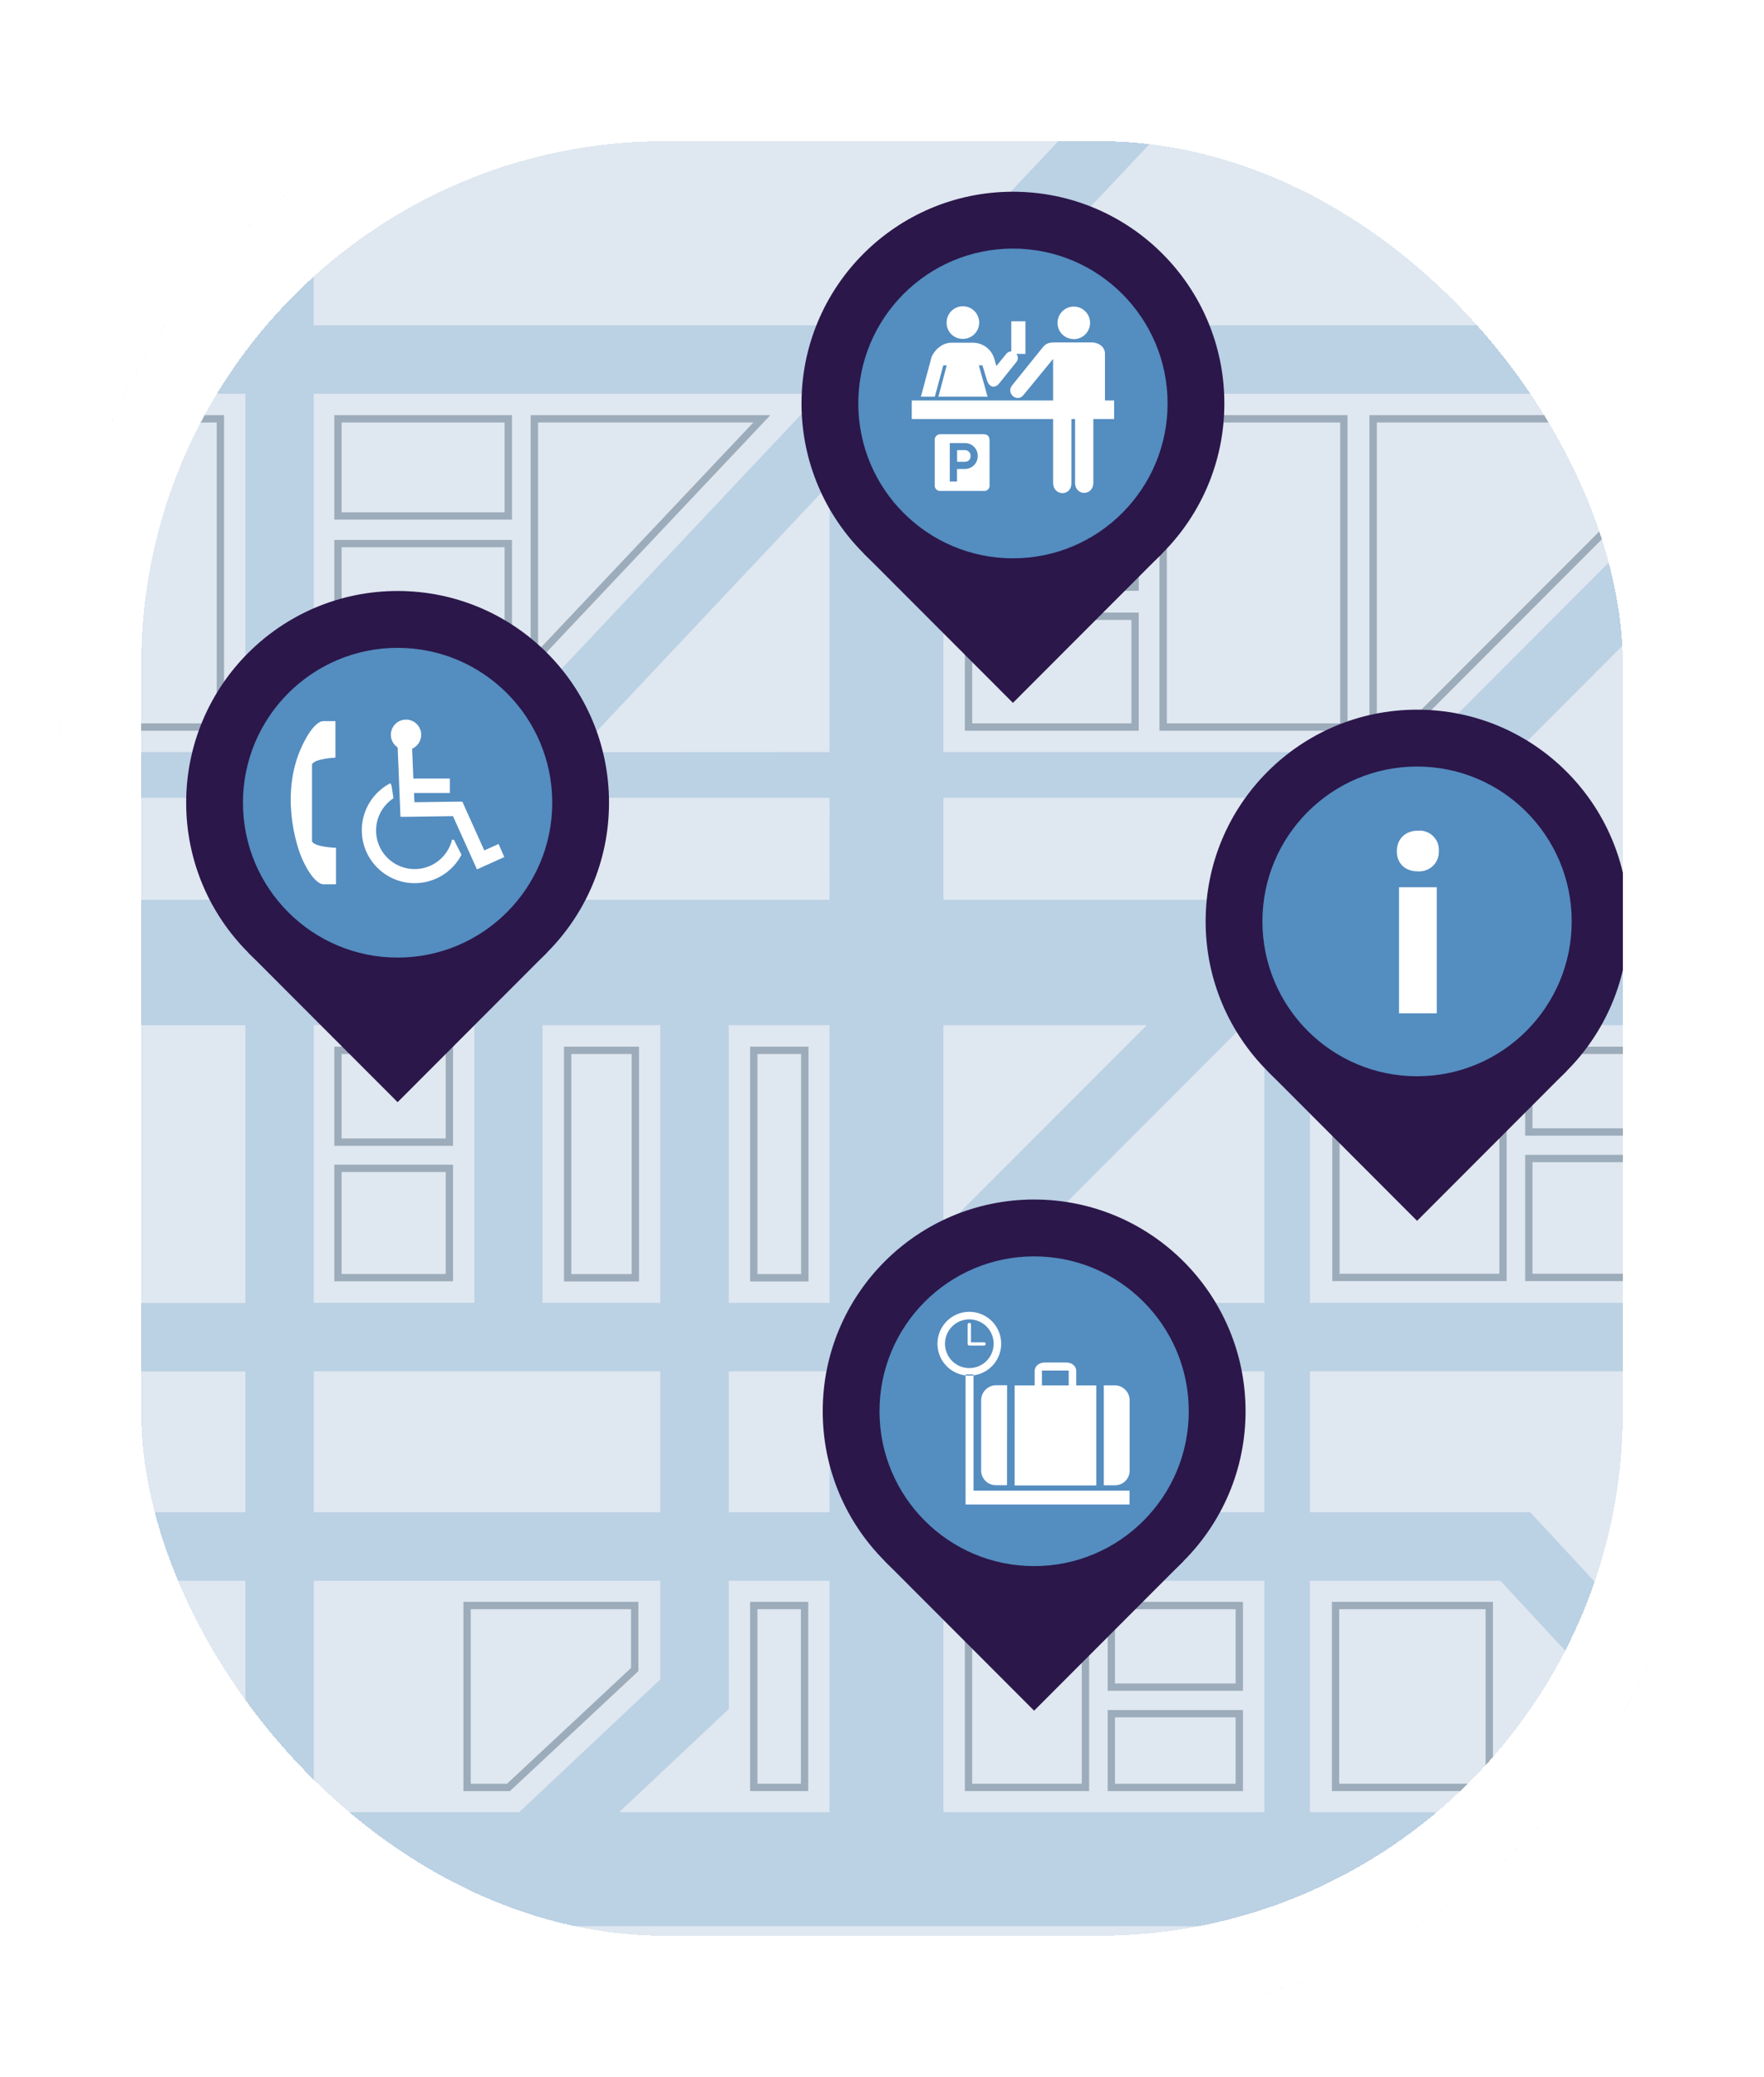 <svg width="350" height="412" viewBox="0 0 350 412" fill="none" xmlns="http://www.w3.org/2000/svg">
<g filter="url(#filter0_d_6617_67952)">
<g clip-path="url(#clip0_6617_67952)">
<mask id="mask0_6617_67952" style="mask-type:alpha" maskUnits="userSpaceOnUse" x="12" y="2" width="326" height="388">
<rect x="12" y="2" width="326" height="388" rx="58.128" fill="#DFE7F0"/>
</mask>
<g mask="url(#mask0_6617_67952)">
<rect x="12" y="2" width="326" height="388" fill="#DFE7F0"/>
<path d="M396.533 68.108V54.535H352.651V3.212H339.094V54.535H194.219L245.936 -0.387L236.072 -9.7L175.586 54.535H62.239V3.212H48.697V54.535H1.828V68.108H48.697V139.202H1.828V148.252H48.697V168.495H1.828V193.383H48.697V248.484H1.828V262.058H48.697V289.996H1.828V303.57H48.697V349.483H1.828V372.106H48.697V390.194H62.254V372.106H250.877V390.194H259.915V372.106H339.094V390.194H352.651V372.106H396.533V349.483H352.651V262.028H396.533V248.454H352.651V193.353H396.533V168.495H352.651V68.108H396.533ZM144.59 303.57H164.604V349.483H122.845L144.605 329.01L144.59 303.57ZM144.59 289.996V262.028H164.604V289.996H144.59ZM144.59 193.353H164.604V248.454H144.59V193.353ZM131.013 248.454H107.648V193.353H131.013V248.454ZM187.189 193.353H227.562L187.189 233.775V193.353ZM187.189 262.043H250.877V289.996H187.189V262.043ZM191.698 248.469L246.731 193.368H250.867V248.469H191.698ZM187.189 168.495V148.252H272.622L252.423 168.495H187.189ZM164.594 168.495H107.692V148.252H164.604L164.594 168.495ZM114.478 139.227L164.604 85.983V139.202L114.478 139.227ZM62.254 68.108H162.83L95.861 139.202H62.254V68.108ZM62.254 148.247H94.136V168.495H62.254V148.247ZM62.254 193.348H94.136V248.449H62.254V193.348ZM62.254 262.038H131.013V289.996H62.254V262.038ZM62.254 303.58H131.013V323.152L103.019 349.493H62.254V303.58ZM187.189 349.483V303.57H250.877V349.483H187.189ZM259.905 349.483V303.57H297.687L339.069 348.154V349.483H259.905ZM339.084 328.219L303.618 289.996H259.915V262.028H339.094L339.084 328.219ZM339.084 248.454H259.915V193.353H339.094L339.084 248.454ZM271.593 168.495L339.094 100.885V168.495H271.593ZM339.094 81.692L281.645 139.202H187.189V68.108H339.094V81.692Z" fill="#BBD1E4"/>
<path d="M225.22 112.249H192.17V134.225H225.22V112.249Z" stroke="#9CACBA" stroke-width="1.453" stroke-miterlimit="10"/>
<path d="M225.22 73.086H192.17V106.475H225.22V73.086Z" stroke="#9CACBA" stroke-width="1.453" stroke-miterlimit="10"/>
<path d="M93.728 134.225H67.057V97.834H100.852V126.644L93.728 134.225Z" stroke="#9CACBA" stroke-width="1.453" stroke-miterlimit="10"/>
<path d="M100.852 73.086H67.057V92.354H100.852V73.086Z" stroke="#9CACBA" stroke-width="1.453" stroke-miterlimit="10"/>
<path d="M89.164 198.36H67.057V216.573H89.164V198.36Z" stroke="#9CACBA" stroke-width="1.453" stroke-miterlimit="10"/>
<path d="M126.061 198.36H112.629V243.477H126.061V198.36Z" stroke="#9CACBA" stroke-width="1.453" stroke-miterlimit="10"/>
<path d="M159.683 198.36H149.561V243.477H159.683V198.36Z" stroke="#9CACBA" stroke-width="1.453" stroke-miterlimit="10"/>
<path d="M89.164 221.765H67.057V243.452H89.164V221.765Z" stroke="#9CACBA" stroke-width="1.453" stroke-miterlimit="10"/>
<path d="M266.636 73.086H230.783V134.225H266.636V73.086Z" stroke="#9CACBA" stroke-width="1.453" stroke-miterlimit="10"/>
<path d="M43.726 73.086H2.255V134.225H43.726V73.086Z" stroke="#9CACBA" stroke-width="1.453" stroke-miterlimit="10"/>
<path d="M303.34 243.407H334.202V219.818H303.34V243.407Z" stroke="#9CACBA" stroke-width="1.453" stroke-miterlimit="10"/>
<path d="M265.07 243.407H298.214V198.36H265.07V243.407Z" stroke="#9CACBA" stroke-width="1.453" stroke-miterlimit="10"/>
<path d="M220.497 324.68H245.891V308.488H220.497V324.68Z" stroke="#9CACBA" stroke-width="1.453" stroke-miterlimit="10"/>
<path d="M220.497 344.58H245.891V329.951H220.497V344.58Z" stroke="#9CACBA" stroke-width="1.453" stroke-miterlimit="10"/>
<path d="M192.166 344.575H215.367V308.488H192.166V344.575Z" stroke="#9CACBA" stroke-width="1.453" stroke-miterlimit="10"/>
<path d="M264.991 344.575H295.49V308.488H264.991V344.575Z" stroke="#9CACBA" stroke-width="1.453" stroke-miterlimit="10"/>
<path d="M149.561 344.575H159.638V308.488H149.561V344.575Z" stroke="#9CACBA" stroke-width="1.453" stroke-miterlimit="10"/>
<path d="M92.674 308.493H125.937V321.186L100.887 344.58H92.674V308.493Z" stroke="#9CACBA" stroke-width="1.453" stroke-miterlimit="10"/>
<path d="M279.597 134.225H272.448V73.081H334.122V79.632L279.597 134.225Z" stroke="#9CACBA" stroke-width="1.453" stroke-miterlimit="10"/>
<path d="M303.34 214.552H334.202V198.36H303.34V214.552Z" stroke="#9CACBA" stroke-width="1.453" stroke-miterlimit="10"/>
<path d="M106.022 120.89V73.081H151.162L106.022 120.89Z" stroke="#9CACBA" stroke-width="1.453" stroke-miterlimit="10"/>
<path d="M281.163 214.781C304.33 214.781 323.111 195.977 323.111 172.781C323.111 149.584 304.33 130.78 281.163 130.78C257.995 130.78 239.214 149.584 239.214 172.781C239.214 195.977 257.995 214.781 281.163 214.781Z" fill="#2B174A"/>
<path d="M310.827 202.479L281.165 172.781L251.503 202.479L281.165 232.178L310.827 202.479Z" fill="#2B174A"/>
<path d="M281.163 203.502C298.109 203.502 311.846 189.748 311.846 172.781C311.846 155.814 298.109 142.06 281.163 142.06C264.217 142.06 250.479 155.814 250.479 172.781C250.479 189.748 264.217 203.502 281.163 203.502Z" fill="#548DC0"/>
<path d="M281.332 154.782C282.343 154.694 283.349 155.011 284.127 155.664C284.906 156.318 285.393 157.253 285.483 158.266C285.498 158.457 285.498 158.648 285.483 158.839C285.526 159.859 285.163 160.855 284.473 161.607C283.783 162.359 282.823 162.807 281.804 162.851C281.638 162.861 281.472 162.861 281.307 162.851C278.756 162.851 277.146 161.248 277.146 158.869C277.146 156.489 278.781 154.782 281.332 154.782ZM285.075 166.006V191.009H277.583V166.006H285.075Z" fill="white"/>
<path d="M78.888 191.237C102.056 191.237 120.837 172.433 120.837 149.237C120.837 126.041 102.056 107.237 78.888 107.237C55.721 107.237 36.94 126.041 36.94 149.237C36.94 172.433 55.721 191.237 78.888 191.237Z" fill="#2B174A"/>
<path d="M108.553 178.943L78.892 149.244L49.23 178.943L78.892 208.641L108.553 178.943Z" fill="#2B174A"/>
<path d="M78.888 179.958C95.834 179.958 109.572 166.204 109.572 149.237C109.572 132.27 95.834 118.516 78.888 118.516C61.943 118.516 48.205 132.27 48.205 149.237C48.205 166.204 61.943 179.958 78.888 179.958Z" fill="#548DC0"/>
<path d="M98.923 157.42L96.089 158.699L92.112 149.869L91.734 149.018H90.8L82.229 149.138L82.14 147.301H89.254V144.449H82.016L81.767 138.526C82.381 138.257 82.888 137.791 83.207 137.201C83.527 136.612 83.641 135.932 83.532 135.27C83.423 134.608 83.096 134.002 82.604 133.547C82.112 133.091 81.483 132.813 80.815 132.756C80.147 132.7 79.48 132.867 78.918 133.233C78.356 133.598 77.932 134.141 77.713 134.775C77.494 135.409 77.492 136.098 77.707 136.733C77.923 137.368 78.344 137.913 78.903 138.282L79.401 150.641L79.455 152.025H80.842L89.87 151.895L94.051 161.163L94.633 162.462L95.93 161.88L100.057 160.018L98.923 157.42Z" fill="white"/>
<path d="M89.696 156.549C89.403 157.762 88.818 158.884 87.992 159.819C87.166 160.754 86.125 161.472 84.958 161.912C83.792 162.351 82.535 162.499 81.299 162.341C80.063 162.183 78.884 161.725 77.864 161.007C76.845 160.289 76.017 159.332 75.451 158.22C74.886 157.108 74.601 155.874 74.62 154.626C74.64 153.379 74.964 152.155 75.564 151.061C76.164 149.967 77.022 149.037 78.063 148.351L77.695 145.862L77.457 145.365C75.993 146.122 74.727 147.214 73.763 148.552C72.8 149.891 72.164 151.438 71.909 153.068C71.654 154.698 71.786 156.365 72.294 157.935C72.802 159.505 73.673 160.932 74.835 162.102C75.997 163.272 77.418 164.151 78.984 164.668C80.548 165.186 82.213 165.326 83.842 165.079C85.472 164.832 87.02 164.204 88.362 163.246C89.704 162.288 90.801 161.027 91.565 159.565L90.074 156.614L89.696 156.549Z" fill="white"/>
<path d="M61.911 156.907V141.631C62.409 140.482 66.555 140.297 66.555 140.297V133.055H64.178C64.178 133.055 62.394 132.732 59.933 137.973C55.598 147.181 58.6 157.425 60.032 160.561C62.448 165.817 64.318 165.429 64.318 165.429H66.674V158.187C66.674 158.187 62.409 158.042 61.911 156.907Z" fill="white"/>
<path d="M205.186 311.952C228.353 311.952 247.134 293.148 247.134 269.952C247.134 246.756 228.353 227.952 205.186 227.952C182.018 227.952 163.237 246.756 163.237 269.952C163.237 293.148 182.018 311.952 205.186 311.952Z" fill="#2B174A"/>
<path d="M234.844 299.653L205.182 269.954L175.52 299.653L205.182 329.352L234.844 299.653Z" fill="#2B174A"/>
<path d="M205.185 300.673C222.131 300.673 235.869 286.919 235.869 269.952C235.869 252.985 222.131 239.231 205.185 239.231C188.24 239.231 174.502 252.985 174.502 269.952C174.502 286.919 188.24 300.673 205.185 300.673Z" fill="#548DC0"/>
<path d="M201.313 264.825H205.29V261.983C205.29 260.948 206.215 260.281 207.323 260.281H211.549C212.648 260.281 213.537 260.948 213.537 261.983V264.825H217.514V284.671H201.313V264.825ZM199.821 264.795H197.629C196.842 264.802 196.09 265.119 195.536 265.679C194.982 266.238 194.671 266.994 194.671 267.782V281.594C194.656 281.991 194.722 282.386 194.865 282.756C195.007 283.126 195.223 283.463 195.5 283.746C195.777 284.03 196.108 284.254 196.474 284.405C196.84 284.556 197.233 284.631 197.629 284.626H199.802L199.821 264.795ZM212.046 261.883H206.732V264.825H212.046V261.883ZM219.006 284.641H221.188C221.584 284.646 221.976 284.57 222.342 284.419C222.707 284.267 223.038 284.043 223.314 283.759C223.59 283.476 223.806 283.139 223.948 282.769C224.09 282.4 224.156 282.005 224.141 281.609V267.797C224.141 267.01 223.831 266.255 223.278 265.695C222.725 265.136 221.974 264.818 221.188 264.81H219.006V284.641ZM193.155 262.655H191.579V288.453H193.155V262.655ZM192.489 288.453H224.116V285.711H192.489V288.453ZM192.32 250.226C193.571 250.225 194.794 250.596 195.834 251.291C196.875 251.986 197.686 252.974 198.165 254.131C198.645 255.288 198.771 256.561 198.527 257.79C198.284 259.018 197.682 260.147 196.798 261.033C195.914 261.919 194.787 262.522 193.56 262.767C192.333 263.012 191.062 262.886 189.906 262.407C188.75 261.928 187.762 261.117 187.067 260.076C186.372 259.034 186.001 257.81 186.001 256.557C186.002 254.88 186.668 253.271 187.853 252.084C189.037 250.897 190.644 250.229 192.32 250.226V250.226ZM192.32 261.391C193.275 261.392 194.208 261.109 195.003 260.579C195.797 260.048 196.417 259.294 196.783 258.41C197.149 257.527 197.245 256.555 197.06 255.618C196.874 254.68 196.415 253.818 195.74 253.142C195.065 252.465 194.205 252.004 193.268 251.818C192.332 251.631 191.361 251.726 190.479 252.092C189.596 252.457 188.842 253.077 188.311 253.872C187.781 254.667 187.497 255.601 187.497 256.557C187.496 257.192 187.62 257.821 187.862 258.407C188.104 258.994 188.459 259.527 188.907 259.976C189.355 260.425 189.887 260.781 190.472 261.024C191.058 261.267 191.686 261.391 192.32 261.391ZM195.238 256.274H192.658V252.75C192.658 252.663 192.624 252.581 192.563 252.519C192.503 252.458 192.421 252.422 192.335 252.421C192.291 252.42 192.247 252.428 192.207 252.445C192.166 252.461 192.129 252.485 192.098 252.515C192.066 252.546 192.041 252.582 192.024 252.622C192.006 252.663 191.997 252.706 191.997 252.75V256.597C191.997 256.641 192.006 256.684 192.024 256.724C192.041 256.764 192.066 256.8 192.098 256.83C192.129 256.86 192.166 256.884 192.207 256.899C192.248 256.915 192.291 256.922 192.335 256.921H195.238C195.281 256.922 195.324 256.915 195.364 256.899C195.404 256.883 195.44 256.86 195.471 256.829C195.502 256.799 195.526 256.763 195.542 256.723C195.559 256.683 195.567 256.64 195.566 256.597C195.567 256.554 195.559 256.51 195.543 256.469C195.526 256.429 195.502 256.391 195.472 256.36C195.441 256.329 195.405 256.303 195.365 256.286C195.325 256.269 195.282 256.259 195.238 256.259" fill="white"/>
<path d="M200.98 112.035C224.147 112.035 242.928 93.231 242.928 70.035C242.928 46.839 224.147 28.034 200.98 28.034C177.812 28.034 159.031 46.839 159.031 70.035C159.031 93.231 177.812 112.035 200.98 112.035Z" fill="#2B174A"/>
<path d="M230.641 99.73L200.979 70.031L171.318 99.73L200.979 129.429L230.641 99.73Z" fill="#2B174A"/>
<path d="M200.98 100.756C217.926 100.756 231.663 87.002 231.663 70.035C231.663 53.068 217.926 39.313 200.98 39.313C184.034 39.313 170.297 53.068 170.297 70.035C170.297 87.002 184.034 100.756 200.98 100.756Z" fill="#548DC0"/>
<path d="M195.143 76.137C195.949 76.137 196.342 76.58 196.342 77.406V86.177C196.368 86.338 196.356 86.503 196.307 86.659C196.258 86.815 196.174 86.957 196.06 87.075C195.947 87.192 195.807 87.281 195.654 87.336C195.5 87.39 195.335 87.407 195.173 87.386H186.642C186.48 87.406 186.316 87.387 186.163 87.333C186.009 87.278 185.87 87.189 185.756 87.072C185.642 86.956 185.556 86.814 185.506 86.659C185.455 86.503 185.441 86.339 185.464 86.177V77.406C185.441 77.238 185.456 77.066 185.508 76.904C185.561 76.742 185.65 76.594 185.768 76.472C185.887 76.349 186.032 76.255 186.192 76.197C186.352 76.139 186.523 76.119 186.692 76.137H195.143ZM188.452 85.525H189.884V83.036H191.534C192.198 83.013 192.826 82.731 193.285 82.252C193.745 81.772 193.999 81.132 193.995 80.468C194.008 79.811 193.764 79.176 193.317 78.695C192.87 78.215 192.254 77.928 191.599 77.894H188.452V85.525ZM189.904 79.288H191.529C191.823 79.311 192.096 79.446 192.293 79.666C192.489 79.886 192.593 80.173 192.583 80.468C192.59 80.613 192.567 80.758 192.517 80.895C192.466 81.031 192.389 81.156 192.289 81.262C192.189 81.368 192.069 81.453 191.936 81.511C191.803 81.57 191.66 81.601 191.514 81.603H189.904V79.288ZM190.958 57.228C191.601 57.246 192.236 57.072 192.781 56.728C193.325 56.384 193.755 55.884 194.014 55.294C194.274 54.704 194.351 54.05 194.237 53.415C194.123 52.78 193.823 52.194 193.374 51.732C192.925 51.269 192.349 50.951 191.719 50.818C191.089 50.685 190.433 50.743 189.836 50.986C189.239 51.228 188.728 51.643 188.368 52.178C188.008 52.712 187.816 53.342 187.816 53.987C187.808 54.408 187.884 54.825 188.039 55.216C188.194 55.607 188.425 55.964 188.718 56.265C189.011 56.566 189.36 56.806 189.746 56.971C190.133 57.137 190.548 57.224 190.968 57.228H190.958ZM187.159 62.474H187.841L186.195 68.701H195.944L194.214 62.474H194.925L195.864 65.54C196.297 66.829 197.415 67.128 198.27 66.038L201.651 61.827C201.844 61.601 201.95 61.313 201.95 61.016C201.95 60.718 201.844 60.43 201.651 60.204H203.461V53.733H200.652V59.706C200.467 59.708 200.285 59.749 200.118 59.827C199.95 59.905 199.802 60.019 199.682 60.159L197.694 62.613C197.694 62.658 197.316 61.269 197.316 61.269C197.062 60.331 196.508 59.502 195.738 58.908C194.969 58.315 194.027 57.991 193.055 57.984H188.75C186.722 57.984 185.126 59.816 184.798 60.971L182.715 68.701H185.479L187.159 62.474ZM212.961 57.282C213.603 57.301 214.237 57.128 214.78 56.784C215.324 56.44 215.753 55.942 216.012 55.353C216.271 54.764 216.349 54.111 216.236 53.478C216.122 52.844 215.823 52.259 215.376 51.797C214.928 51.334 214.353 51.016 213.724 50.883C213.095 50.75 212.441 50.807 211.845 51.048C211.249 51.29 210.738 51.703 210.378 52.236C210.018 52.77 209.825 53.398 209.824 54.042C209.817 54.884 210.143 55.694 210.731 56.297C211.318 56.899 212.12 57.244 212.961 57.258V57.282ZM221.054 69.442H219.24V60.174C219.24 58.905 218.126 57.929 216.54 57.929H209.168C207.711 57.929 207.348 58.427 206.955 58.83L200.811 66.456C199.563 68.044 201.805 69.895 203.028 68.412L208.949 61.205V69.442H180.906V73.126H208.949V85.764C208.949 88.452 212.588 88.541 212.588 85.843V73.121H213.309V85.774C213.309 88.442 216.933 88.447 216.933 85.734V73.121H221.054V69.442Z" fill="white"/>
</g>
</g>
<rect x="20" y="10" width="310" height="372" rx="112" stroke="white" stroke-width="16" shape-rendering="crispEdges"/>
</g>
<defs>
<filter id="filter0_d_6617_67952" x="0" y="0" width="350" height="412" filterUnits="userSpaceOnUse" color-interpolation-filters="sRGB">
<feFlood flood-opacity="0" result="BackgroundImageFix"/>
<feColorMatrix in="SourceAlpha" type="matrix" values="0 0 0 0 0 0 0 0 0 0 0 0 0 0 0 0 0 0 127 0" result="hardAlpha"/>
<feMorphology radius="3" operator="erode" in="SourceAlpha" result="effect1_dropShadow_6617_67952"/>
<feOffset dy="10"/>
<feGaussianBlur stdDeviation="7.5"/>
<feComposite in2="hardAlpha" operator="out"/>
<feColorMatrix type="matrix" values="0 0 0 0 0.075 0 0 0 0 0.094 0 0 0 0 0.114 0 0 0 0.2 0"/>
<feBlend mode="normal" in2="BackgroundImageFix" result="effect1_dropShadow_6617_67952"/>
<feBlend mode="normal" in="SourceGraphic" in2="effect1_dropShadow_6617_67952" result="shape"/>
</filter>
<clipPath id="clip0_6617_67952">
<rect x="12" y="2" width="326" height="388" rx="120" fill="white"/>
</clipPath>
</defs>
</svg>
